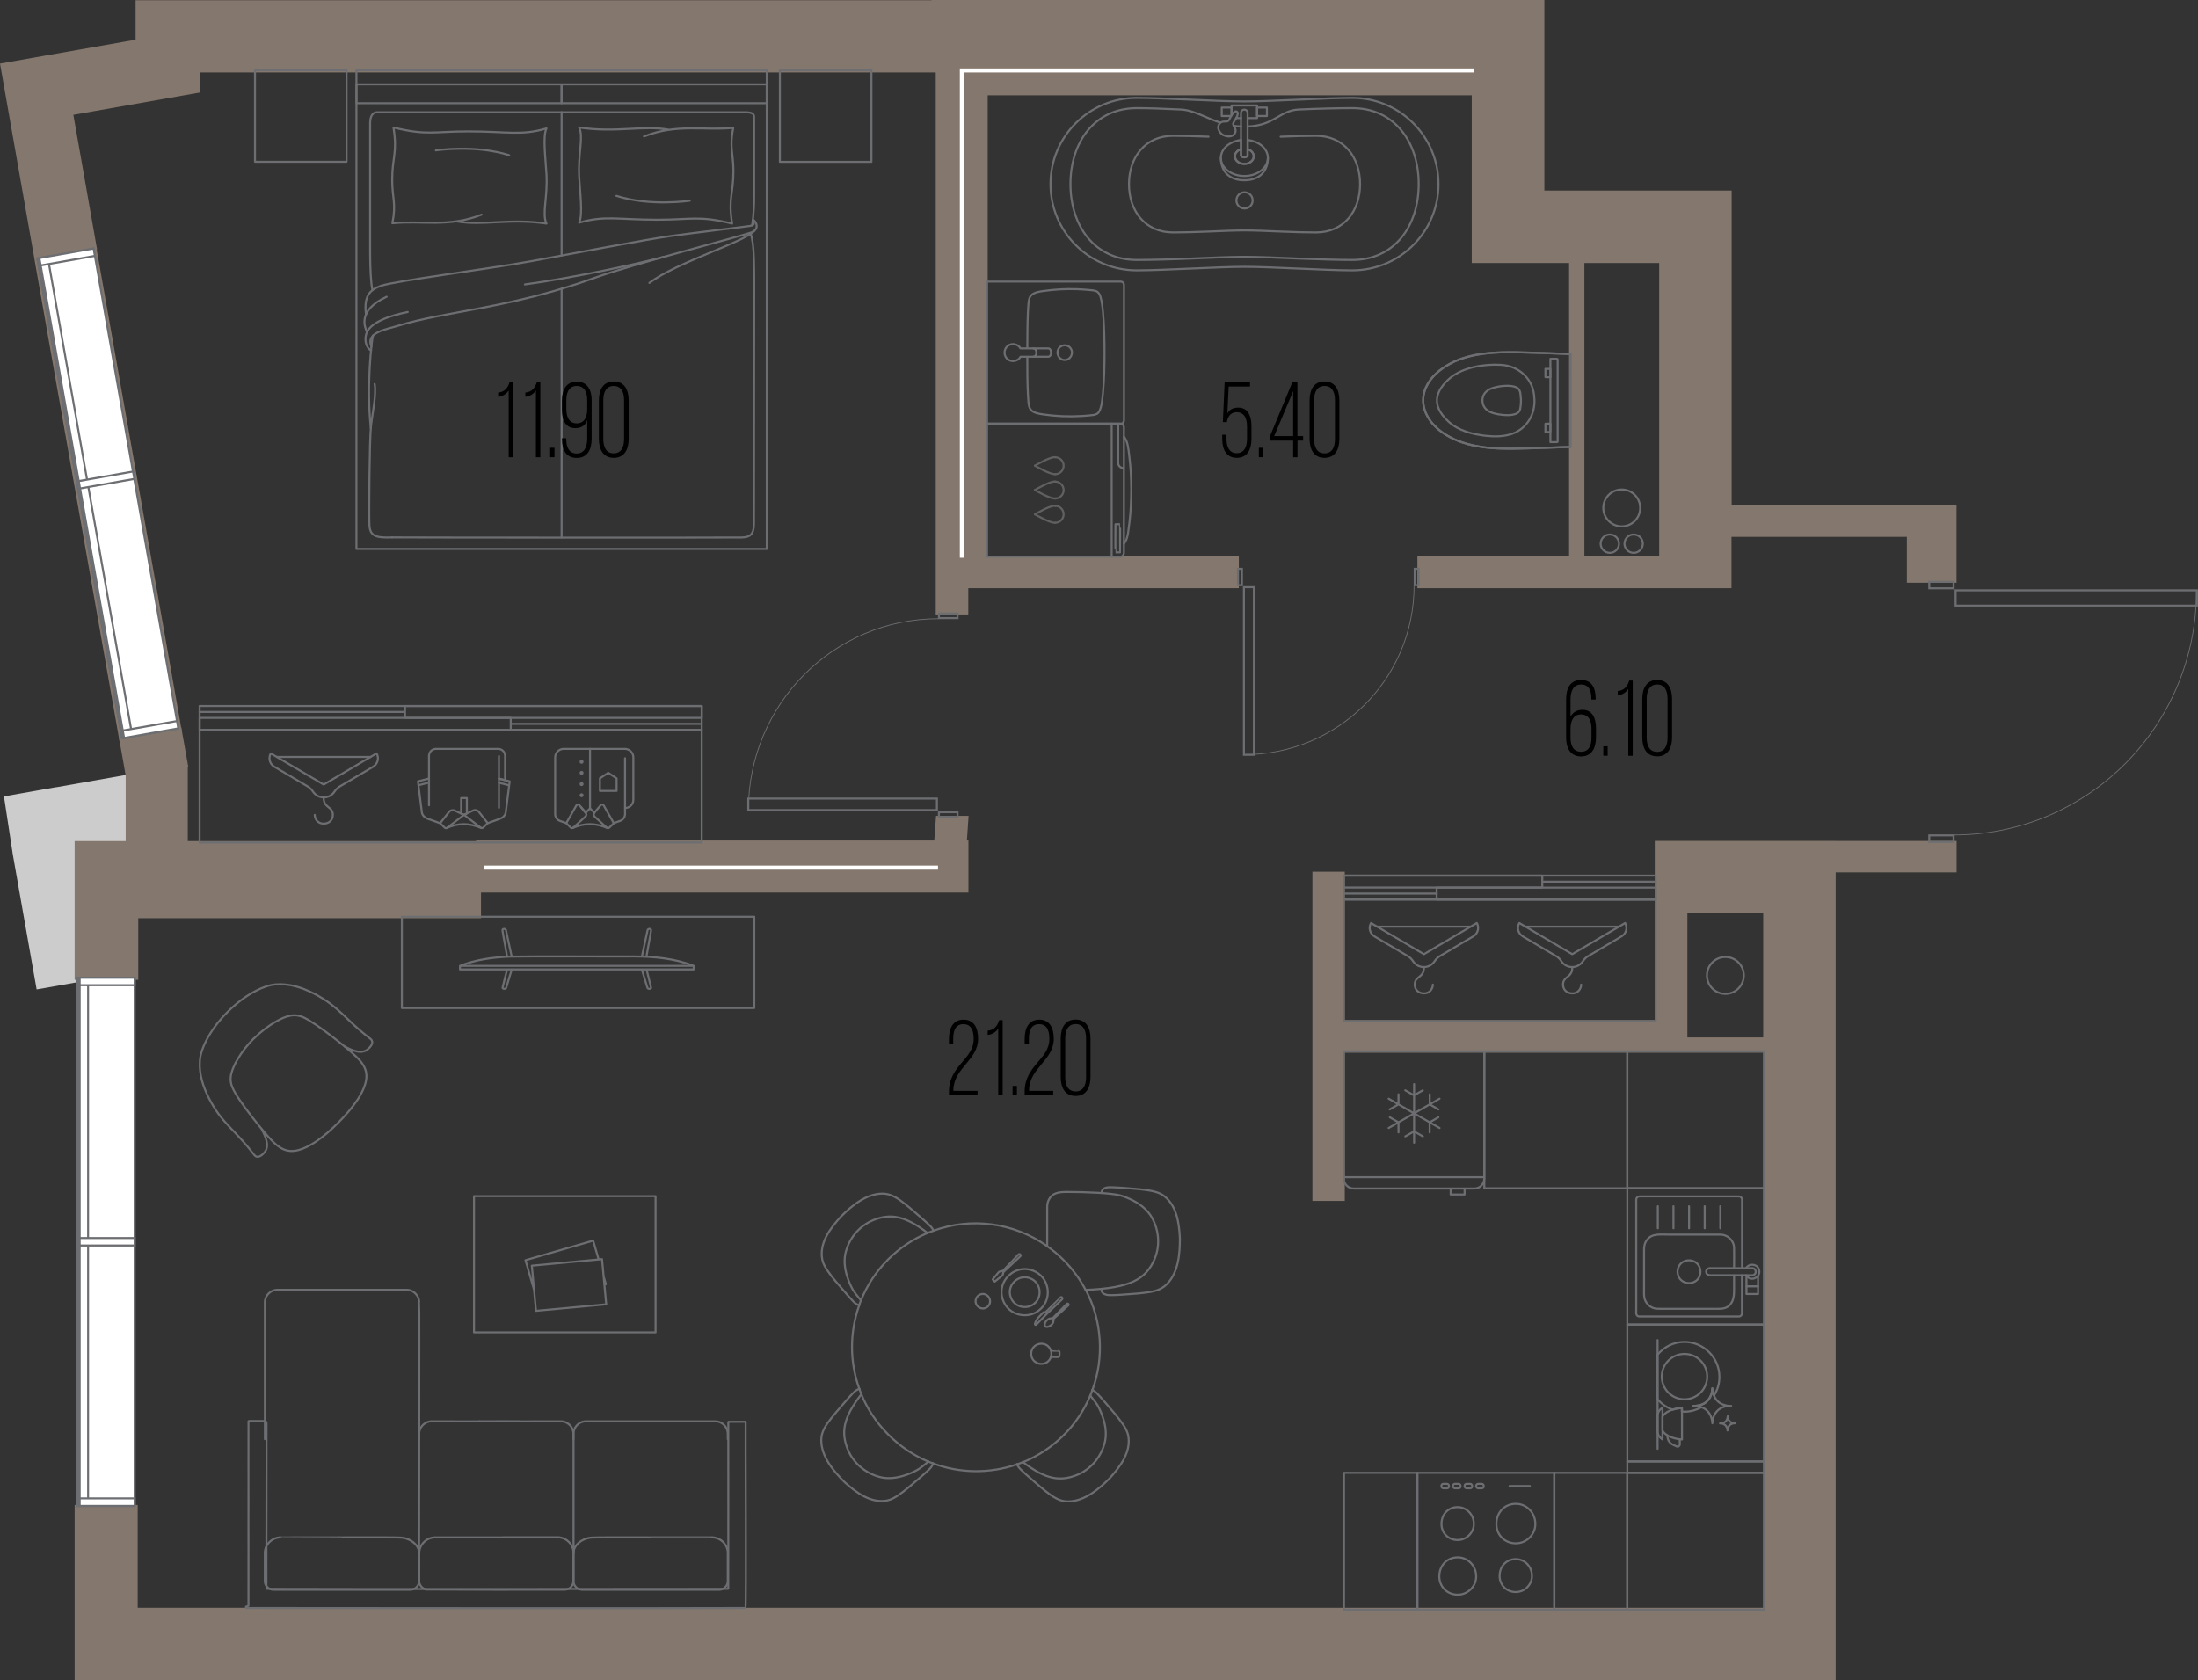 <?xml version="1.0" encoding="UTF-8"?><svg xmlns="http://www.w3.org/2000/svg" viewBox="0 0 272.99 208.7"><rect x="0" y="0" width="272.99" height="208.7" fill="#333333" stroke="none"/><defs><style>.cls-1{fill:#ccc;}.cls-1,.cls-2,.cls-3,.cls-4{stroke-width:0px;}.cls-2{fill:#6d6e71;}.cls-3{fill:#000;}.cls-5{stroke:#606060;}.cls-5,.cls-6{stroke-linecap:round;stroke-width:.25px;}.cls-5,.cls-6,.cls-7,.cls-8{fill:none;}.cls-5,.cls-6,.cls-8{stroke-linejoin:round;}.cls-9{fill:#84776d;stroke:#84776d;}.cls-9,.cls-7,.cls-10{stroke-miterlimit:10;stroke-width:.5px;}.cls-6,.cls-10,.cls-8{stroke:#6d6e71;}.cls-7{stroke:#fff;}.cls-10,.cls-4{fill:#fff;}.cls-8{stroke-width:.1px;}</style></defs><g id="_стены"><polygon class="cls-1" points="20.62 95.43 20.73 95.36 6.95 97.79 6.99 97.77 .49 98.92 1.59 106.13 4.55 122.9 11.77 121.62 11.77 113.21 23.07 113.21 23.07 94.98 20.62 95.43"/><path class="cls-9" d="M214.82,63.04V23.92h-23.26V.25h-75.62v.03H17.09v4.86l-10.05,1.77h0L.29,8.1l4.21,23.9h0s.2,1.17.2,1.17h0s10.3,58.35,10.3,58.35l.06.33,7.22-1.27-.2-1.17h0s-5.27-29.82-5.27-29.82h0s-.21-1.17-.21-1.17h0s-4.89-27.69-4.89-27.69h.05s-2.94-16.67-2.94-16.67l15.72-2.77v-2.54h91.93v67.32h3.54v-3.26h33.6v-3.54h-31.19V11.59h60.62v20.83h12.09v36.85h-18.84v3.54h38.51v-6.38h22.28v5.7h5.67v-9.1h-27.95ZM122.44,8.76h0s60.62,0,60.62,0h0s-60.62,0-60.62,0ZM196.53,69.27v-36.85h9.79v36.85h-9.79Z"/><polygon class="cls-9" points="9.52 121.46 16.92 121.46 16.92 113.8 59.49 113.8 59.49 110.61 120.03 110.61 120.03 104.65 119.82 104.65 120.03 101.59 116.49 101.59 116.27 104.65 59.37 104.65 59.37 104.72 23.07 104.72 23.07 94.98 23.08 94.98 22.3 90.58 15.07 91.86 15.67 95.23 15.67 95.23 15.84 96.21 15.85 96.26 15.86 96.32 15.86 104.72 9.52 104.72 9.52 121.46"/><path class="cls-9" d="M227.74,104.7h-21.97v22.25h-39v-18.42h-3.52v40.39h3.52v-18.42h52.46v69.45H16.85v-12.77h-7.33v19.05h0v2.22h218.22v-100.34h15.02v-3.4h-15.02ZM209.32,129.11v-15.91h9.92v15.91h-9.92Z"/></g><g id="_акустические_перегородки"><line class="cls-7" x1="60.09" y1="107.77" x2="116.5" y2="107.77"/><polyline class="cls-7" points="183.06 8.75 119.46 8.75 119.46 8.77 119.46 69.28"/></g><g id="_окна"><rect class="cls-4" x="9.65" y="121.44" width="7.08" height="65.61"/><path class="cls-2" d="M9.77,121.57h6.83s0,65.36,0,65.36h-6.83s0-65.36,0-65.36M9.52,121.32v65.86s7.33,0,7.33,0v-65.86s-7.33,0-7.33,0h0Z"/><rect class="cls-4" x="9.64" y="121.44" width="1.3" height="65.61"/><path class="cls-2" d="M9.77,121.57h1.05s0,65.36,0,65.36h-1.05s0-65.36,0-65.36M9.52,121.32v65.86s1.54,0,1.54,0v-65.86s-1.54,0-1.54,0h0Z"/><rect class="cls-4" x="12.72" y="183.04" width=".93" height="7.08" transform="translate(-173.41 199.58) rotate(-89.94)"/><path class="cls-2" d="M9.77,186.24h6.83s0,.68,0,.68h-6.83s0-.68,0-.68M9.52,185.99v1.18s7.33,0,7.33,0v-1.18s-7.33,0-7.33,0h0Z"/><rect class="cls-4" x="12.72" y="118.37" width=".93" height="7.08" transform="translate(-108.74 134.97) rotate(-89.94)"/><path class="cls-2" d="M9.77,121.57h6.83s0,.68,0,.68h-6.83s0-.68,0-.68M9.52,121.32v1.18s7.33,0,7.33,0v-1.18s-7.33,0-7.33,0h0Z"/><rect class="cls-4" x="12.72" y="150.7" width=".93" height="7.08" transform="translate(-141.08 167.27) rotate(-89.94)"/><path class="cls-2" d="M9.77,153.9h6.83s0,.68,0,.68h-6.83s0-.68,0-.68M9.52,153.65v1.18s7.33,0,7.33,0v-1.18s-7.33,0-7.33,0h0Z"/><line class="cls-10" x1="9.77" y1="187.17" x2="9.77" y2="121.32"/><rect class="cls-4" x="9.86" y="31.02" width="7.08" height="60.52" transform="translate(-10.44 3.26) rotate(-10)"/><path class="cls-2" d="M11.52,31.01l10.48,59.36-6.73,1.19L4.79,32.2l6.73-1.19M11.72,30.73l-7.22,1.27,10.57,59.85,7.22-1.27L11.72,30.73h0Z"/><rect class="cls-4" x="9.9" y="31.53" width="1.3" height="60.52" transform="translate(-10.56 2.77) rotate(-9.99)"/><path class="cls-2" d="M5.82,32.02l10.48,59.36-1.03.18L4.79,32.2l1.03-.18M6.02,31.73l-1.52.27,10.57,59.85,1.52-.27L6.02,31.73h0Z"/><rect class="cls-4" x="15.03" y="90.16" width="7.08" height=".93" transform="translate(-15.45 4.6) rotate(-10)"/><path class="cls-2" d="M21.88,89.7l.12.67-6.73,1.19-.12-.67,6.73-1.19M22.09,89.41l-7.22,1.27.2,1.17,7.22-1.27-.21-1.17h0Z"/><rect class="cls-4" x="4.67" y="31.48" width="7.08" height=".93" transform="translate(-5.42 1.91) rotate(-10)"/><path class="cls-2" d="M11.52,31.01l.12.67-6.73,1.19-.12-.67,6.73-1.19M11.72,30.72l-7.22,1.27.2,1.17,7.22-1.27-.21-1.17h0Z"/><rect class="cls-4" x="9.57" y="59.17" width="7.09" height=".93" transform="translate(-10.15 3.18) rotate(-9.99)"/><path class="cls-2" d="M16.42,58.71l.12.67-6.73,1.19-.12-.67,6.73-1.19M16.62,58.42l-7.22,1.27.2,1.17,7.22-1.27-.2-1.17h0Z"/><line class="cls-10" x1="15.31" y1="91.81" x2="4.77" y2="32.09"/></g><g id="_двери"><path class="cls-2" d="M118.8,101.01v.33h-2.06v-.33h2.06M119.05,100.76h-2.56v.83h2.56v-.83h0Z"/><path class="cls-2" d="M118.8,76.32v.33h-2.06v-.33h2.06M119.05,76.07h-2.56v.83h2.56v-.83h0Z"/><path class="cls-8" d="M116.56,76.85c-13.04,0-23.61,10.64-23.61,23.76"/><path class="cls-2" d="M93.06,99.32h23.18v1.18h-23.18v-1.18M92.81,99.07v1.68h23.68s0-1.68,0-1.68h-23.68Z"/><path class="cls-2" d="M154.12,70.78v1.78h-.24v-1.78h.24M154.37,70.53h-.74v2.28h.74v-2.28h0Z"/><path class="cls-2" d="M176.07,70.78v1.78h-.24v-1.78h.24M176.32,70.53h-.74v2.28h.74v-2.28h0Z"/><path class="cls-8" d="M175.63,72.74c0,11.6-9.46,21-21.14,21"/><path class="cls-2" d="M155.61,73.06v20.57s-.99,0-.99,0v-20.57h.99M155.86,72.81h-1.49v21.07h1.5v-21.07h0Z"/><path class="cls-2" d="M242.51,72.39v.56h-2.77v-.56h2.77M242.76,72.14h-3.27v1.06h3.27v-1.06h0Z"/><path class="cls-2" d="M242.51,103.89v.56h-2.77v-.56h2.77M242.76,103.64h-3.27v1.06h3.27v-1.06h0Z"/><path class="cls-8" d="M242.67,103.71c16.64,0,30.13-13.58,30.13-30.32"/><path class="cls-2" d="M243.01,73.45h29.72v1.65h-29.72v-1.65M242.76,73.2v2.14h30.22s0-2.14,0-2.14h-30.22Z"/></g><g id="_мебель"><g id="AG-DETAILS"><g id="POLYLINE"><path class="cls-6" d="M132.24,44.72c-.57.02-1.03-.6-.87-1.16.22-.82,1.35-.91,1.69-.13.27.58-.19,1.31-.82,1.29Z"/></g></g><g id="AG-FIXTURE"><g id="POLYLINE-2"><path class="cls-6" d="M127.59,44.37c0,1.49,0,2.98.07,4.47.12,1.81-.06,2.38,1.95,2.64,1.53.22,3.08.29,4.63.2.35-.02.7-.04,1.05-.08.32-.04.66-.03.96-.2.6-.37.64-1.92.74-2.6.15-1.66.19-3.33.19-4.99,0-1.68-.04-3.36-.19-5.03-.04-.4-.08-.79-.15-1.19-.1-.49-.16-1.11-.61-1.39-.3-.15-.63-.14-.96-.18-.5-.05-1.01-.08-1.51-.1-1.4-.05-2.81.03-4.2.23-2,.26-1.77.91-1.9,2.69-.06,1.46-.06,2.92-.07,4.38"/></g><g id="POLYLINE-3"><path class="cls-6" d="M122.57,34.98v17.65s3.07,0,3.45,0c1.55,0,3.1,0,4.65,0,1.62,0,3.25,0,4.87,0,.61,0,2.65,0,3.27,0,.14,0,.27,0,.41,0,.23,0,.4-.23.38-.46,0-3.91,0-7.65,0-11.57,0-1.26,0-2.52,0-3.78,0-.55,0-.66,0-1.21,0-.16.02-.33-.08-.47-.11-.15-.3-.18-.47-.16-.28,0-.56,0-.84,0-.77,0-2.96,0-3.73,0-3.36,0-11.9,0-11.9,0Z"/></g></g><path class="cls-6" d="M125.21,44.67c-.57-.38-.6-1.27-.06-1.69.48-.42,1.3-.27,1.59.3h3.46c.45,0,.45,1.03,0,1.03h-3.45c-.28.54-1.05.72-1.54.35Z"/><path class="cls-6" d="M128.34,43.28c.51,0,.51,1.03,0,1.03"/><g id="AG-FIXTURE-2"><g id="POLYLINE-4"><path class="cls-6" d="M139.59,54.26c0,3.96,0,7.93,0,11.89,0,.57,0,1.14,0,1.71,0,.27,0,.54,0,.81,0,.28-.24.51-.52.48-2.5,0-7.46,0-7.46,0,0,0-6.15,0-9.04,0v-16.53c.29,0,1.11,0,1.39,0,1.28,0,2.55,0,3.83,0,2.56,0,5.12,0,7.67,0,1.23,0,2.37,0,3.61,0,.43,0,.56.29.52.68,0,.32,0,.64,0,.95Z"/></g><g id="POLYLINE-5"><line class="cls-6" x1="138.07" y1="69.15" x2="138.07" y2="52.62"/></g><g id="POLYLINE-6"><path class="cls-6" d="M139.59,54.26c.27.27.39.68.47,1.04.1.45.15.92.2,1.38.17,1.36.24,2.73.24,4.11,0,1.33-.06,2.67-.21,3.99-.05.46-.11.93-.18,1.39-.08.47-.19,1-.53,1.36"/></g></g><path class="cls-6" d="M139.5,58.13c-.34,0-.62-.28-.62-.62v-4.84"/><path class="cls-6" d="M138.54,65.12s-.03,3.49.01,3.49c0,0,.55,0,.55,0,0,0,.01,0,.01-.01-.01-.02.03-3.49-.01-3.49,0,0-.55,0-.55,0,0,0-.01,0-.01.01Z"/><path class="cls-5" d="M131.05,56.8c.58,0,1.05.47,1.05,1.05,0,.58-.47,1.05-1.05,1.05"/><path class="cls-5" d="M128.54,57.84s1.88-1.13,2.52-1.05"/><path class="cls-5" d="M128.54,57.84s1.88,1.13,2.52,1.05"/><path class="cls-5" d="M131.05,59.82c.58,0,1.05.47,1.05,1.05,0,.58-.47,1.05-1.05,1.05"/><path class="cls-5" d="M128.54,60.86s1.88-1.13,2.52-1.05"/><path class="cls-5" d="M128.54,60.86s1.88,1.13,2.52,1.05"/><path class="cls-5" d="M131.05,62.83c.58,0,1.05.47,1.05,1.05,0,.58-.47,1.05-1.05,1.05"/><path class="cls-5" d="M128.54,63.88s1.88-1.13,2.52-1.05"/><path class="cls-5" d="M128.54,63.88s1.88,1.13,2.52,1.05"/><path class="cls-6" d="M159.05,16.98c1.63-.07,3.31-.11,4.4-.11,3.47,0,5.47,2.67,5.47,6s-2,6-5.47,6c-1.09,0-2.78-.04-4.4-.11-1.65-.07-3.35-.14-4.47-.14s-2.83.07-4.48.14c-1.63.07-3.31.11-4.41.11-3.47,0-5.47-2.68-5.47-6s2-6,5.47-6c1.09,0,2.78.04,4.41.11"/><path class="cls-6" d="M178.66,22.87h0c0,5.92-4.8,10.71-10.71,10.71-3.34,0-10.03-.44-13.38-.44s-10.04.44-13.39.44c-5.92,0-10.71-4.8-10.71-10.71h0c0-5.92,4.8-10.71,10.71-10.71,3.35,0,10.04.44,13.39.44s10.03-.44,13.38-.44c5.92,0,10.71,4.8,10.71,10.71h0Z"/><path class="cls-6" d="M154.96,15.71c3.35-.13,3.97-2,6.36-2.11,2.45-.11,4.99-.17,6.64-.17,5.23,0,8.24,4.2,8.24,9.43s-3.02,9.43-8.24,9.43c-1.65,0-4.18-.07-6.64-.17-2.48-.11-5.04-.22-6.74-.22s-4.27.11-6.75.22c-2.45.11-4.99.17-6.64.17-5.22,0-8.24-4.21-8.24-9.43s3.02-9.43,8.24-9.43c1.65,0,2.95.06,5.41.17,1.7.07,3.08,1.03,4.96,1.63"/><path class="cls-6" d="M153.24,15.63c.29.04.59.07.9.08"/><polygon class="cls-6" points="152.96 14.31 152.89 14.41 151.74 14.41 151.74 13.36 152.96 13.36 152.96 14.31"/><polyline class="cls-6" points="152.96 14.27 152.96 13.1 156.13 13.1 156.13 14.67 154.96 14.67"/><line class="cls-6" x1="154.13" y1="14.67" x2="153.52" y2="14.67"/><path class="cls-6" d="M154.96,17.39v1.14c.44.14.76.48.76.88,0,.53-.52.95-1.17.95s-1.17-.43-1.17-.95c0-.41.32-.75.76-.88v-1.14c-1.42.16-2.51,1.09-2.51,2.22,0,1.24,1.31,2.25,2.92,2.25s2.92-1.01,2.92-2.25c0-1.14-1.09-2.07-2.51-2.22Z"/><path class="cls-6" d="M154.54,19.54c-.33,0-.41-.21-.41-.21v-.8c-.44.14-.76.48-.76.88,0,.53.52.95,1.17.95s1.17-.43,1.17-.95c0-.41-.32-.75-.76-.88v.8s-.08.21-.41.21Z"/><path class="cls-6" d="M154.54,13.61c-.23,0-.41.18-.41.41v5.31s.08.21.41.21.41-.21.41-.21v-5.31c0-.23-.18-.41-.41-.41Z"/><path class="cls-6" d="M151.94,16.77c.44.25,1.14.29,1.43-.21.29-.51-.19-.89-.21-1.12-.02-.22.18-.41.36-.74s.33-.71.09-.84c-.24-.14-.48.19-.68.51s-.26.59-.46.69c-.21.1-.78-.12-1.07.39s.1,1.09.54,1.34Z"/><path class="cls-6" d="M151.63,19.62c0,1.53.92,2.77,2.92,2.77s2.92-1.24,2.92-2.77"/><rect class="cls-6" x="156.13" y="13.36" width="1.22" height="1.05"/><circle class="cls-6" cx="154.57" cy="24.89" r="1.01"/><g id="POLYLINE-7"><line class="cls-6" x1="195.04" y1="43.97" x2="195.04" y2="55.51"/></g><g id="POLYLINE-8"><path class="cls-6" d="M188.89,49.51c-.04-.42-.02-.9-.31-1.23-.54-.51-1.95-.38-2.63-.23-.46.1-.94.22-1.3.54-.76.63-.69,1.86.13,2.41.38.27.88.38,1.34.47.66.11,2.11.25,2.55-.36.12-.17.16-.38.18-.59.04-.33.07-.67.05-1Z"/></g><g id="POLYLINE-9"><path class="cls-6" d="M190.56,49.46c-.05-2.3-1.86-4.02-4.13-4.14-2.07-.13-4.74.29-6.36,1.66-.79.69-1.55,1.59-1.6,2.68-.04,1.09.69,2.03,1.46,2.73,1.25,1.13,2.95,1.55,4.59,1.74,1.11.12,2.27.12,3.33-.26,1.84-.68,2.86-2.48,2.72-4.4Z"/></g><g id="POLYLINE-10"><path class="cls-6" d="M195.04,43.97c-2.29-.08-4.58-.17-6.86-.22-2.15-.02-4.35.07-6.41.73-2.73.83-5.81,3.29-4.82,6.46.71,2.05,2.71,3.35,4.68,4.02,2.09.7,4.32.8,6.51.77,2.3-.04,4.61-.14,6.9-.22.02-3.84,0-7.7,0-11.54Z"/></g><g id="POLYLINE-11"><path class="cls-6" d="M195.04,43.97c-2.17-.07-4.34-.17-6.51-.21-2.69-.05-5.49.04-7.97,1.18-5.75,2.76-4.64,8.06,1.01,10,2,.68,4.14.8,6.24.79,2.41-.02,4.82-.14,7.23-.22"/></g><g id="POLYLINE-12"><line class="cls-6" x1="195.04" y1="55.51" x2="195.04" y2="43.97"/></g><path class="cls-6" d="M193.46,54.84v-10.2s-.04-.07-.09-.07h-.81s0,10.35,0,10.35h.81s.09-.03.09-.07Z"/><g id="POLYLINE-13"><path class="cls-6" d="M191.94,53.67c0-.34,0-.69,0-1.03.01-.03,0-.01.03-.02.14-.01.29,0,.43,0,.03,0,.13-.02.16,0,.03.02,0,.15,0,.18v.82s0,.03-.01.04c-.2,0-.4,0-.6,0Z"/></g><g id="POLYLINE-14"><path class="cls-6" d="M191.94,45.81c0,.34,0,.69,0,1.03.01.03,0,.01.03.02.14.01.29,0,.43,0,.03,0,.13.02.16,0,.03-.02,0-.15,0-.18v-.82s0-.03-.01-.04c-.2,0-.4,0-.6,0Z"/></g><g id="AG-FURNITURE"><g id="POLYLINE-16"><path class="cls-6" d="M31.53,128.98c-.79.79-1.49,1.68-2.05,2.64-.31.53-.58,1.09-.74,1.69-.01.05-.03.11-.04.16-.07.34-.08.7-.01,1.04.01.07.03.14.05.21.15.5.42.96.69,1.4.54.84,1.19,1.73,1.8,2.52.65.84,1.39,1.76,2.09,2.55.42.47.86.94,1.39,1.29.32.22.69.38,1.07.45.44.08.9.03,1.33-.09.7-.19,1.35-.54,1.96-.93,1.07-.69,2.03-1.55,2.93-2.45.9-.9,1.75-1.87,2.45-2.93.39-.61.74-1.26.93-1.96.11-.39.16-.81.11-1.22-.04-.36-.17-.7-.35-1.01-.25-.43-.59-.8-.95-1.14-.55-.53-1.21-1.07-1.81-1.56-1.29-1.03-2.66-2.09-4.07-2.95-.33-.19-.68-.38-1.05-.48-.35-.1-.73-.13-1.1-.07-.03,0-.08.01-.1.02-.58.11-1.12.36-1.63.64-1.06.59-2.04,1.34-2.9,2.2Z"/></g><g id="POLYLINE-17"><path class="cls-6" d="M42.84,130c.46.25.94.47,1.46.59.31.07.65.09.96-.02.11-.04.22-.1.31-.16.22-.16.43-.36.56-.6.01-.02.02-.05.03-.07,0-.01.01-.03.02-.04,0-.03.02-.05.03-.08.01-.05.02-.09.02-.13,0-.04,0-.08,0-.12,0,0,0,0,0,0-.01-.05-.03-.1-.06-.15h0s-.01-.03-.02-.04c0,0,0-.01-.01-.02,0,0-.01-.02-.02-.02,0,0-.02-.02-.02-.02-.06-.06-.12-.11-.18-.16-.73-.56-1.5-1.21-2.17-1.84-.75-.71-1.78-1.74-2.6-2.35-.67-.52-1.42-.98-2.18-1.37-1.43-.73-3.03-1.25-4.66-1.13-.88.06-1.71.39-2.49.78-1.32.68-2.51,1.6-3.56,2.65-1.05,1.05-1.97,2.24-2.65,3.56-.41.8-.74,1.66-.79,2.57-.1,1.6.41,3.17,1.13,4.58.39.76.84,1.5,1.36,2.18.61.81,1.65,1.85,2.35,2.6.63.67,1.28,1.44,1.84,2.17.05.06.1.13.16.18,0,0,.02.02.02.02,0,0,.02.01.02.02,0,0,.01,0,.02.01,0,0,.03.02.03.02h0s0,.01,0,.01c0,0,0,0,0,0,.06.04.13.05.19.06.04,0,.08,0,.11,0,.02,0,.04,0,.06-.01.01,0,.02,0,.03,0,.03,0,.05-.02.08-.03.01,0,.03-.01.04-.02.02-.01.05-.02.07-.03.24-.13.44-.34.6-.56.07-.1.12-.2.16-.31.11-.31.09-.64.02-.96-.11-.51-.34-.99-.59-1.46"/></g></g><path class="cls-6" d="M81.42,148.58v16.91s-22.55,0-22.55,0v-16.91s22.55,0,22.55,0ZM75.29,162.01l-.52-5.61-8.72.81.52,5.61,8.72-.81ZM75.07,159.56l.18-.05-.27-.93.09.98ZM73.67,154.1l-8.41,2.43,1.07,3.69-.28-3.01,8.3-.77-.68-2.34Z"/><path class="cls-6" d="M90.39,178.76c0-.15.01-.69-.01-.84-.02-.13-.05-.26-.1-.39-.2-.5-.67-.89-1.2-.97-.08-.01-.17-.02-.25-.02-.04,0-16,0-16.04,0-.05,0-.1,0-.14,0-.19.02-.38.07-.55.16-.27.13-.49.34-.65.6-.09.15-.15.31-.19.47-.02.07-.03.15-.03.22,0,.03,0,.07,0,.11,0,.02,0,14.83,0,14.84"/><path class="cls-6" d="M80.92,190.96c-.29.02-7.61-.06-7.7.06,0,0-.03,0-.03,0-.47.09-.92.28-1.29.59-.34.28-.6.67-.66,1.11,0,.06-.01.12-.02.18,0,.01,0,.03,0,.04,0,.04,0,3.43,0,3.47,0,.09.02.19.05.28.11.37.42.66.79.75.07.02.14.03.21.03.11,0,16.97,0,17.07,0,.13,0,.25-.03.37-.08.21-.09.4-.25.52-.44.11-.17.16-.37.16-.58,0-.04,0-3.43,0-3.47,0-.05,0-.11,0-.16-.02-.18-.06-.36-.13-.53-.22-.54-.68-.97-1.23-1.15-.15-.05-.31-.08-.47-.1-.05,0-.11,0-.16,0,0-.01-7.46,0-7.46,0h0Z"/><path class="cls-6" d="M32.9,178.76c0-.1,0-16.99,0-17.08,0-.11.03-.22.06-.33.1-.37.35-.69.67-.9.21-.13.46-.22.71-.24.05,0,.09,0,.14,0,.11,0,16.01,0,16.11,0,.14,0,.27.04.4.08.32.11.6.32.79.6.13.19.22.42.26.65.01.06.02.13.02.2.05.06-.03,31.15,0,31.21"/><path class="cls-6" d="M42.36,190.96c.29.02,7.61-.06,7.7.06,0,0,.03,0,.03,0,.47.09.92.28,1.29.59.34.28.61.68.66,1.13.03.05,0,3.56.01,3.68,0,.09-.02.19-.05.28-.11.37-.43.66-.81.74-.06.01-.13.02-.19.03-.13,0-16.96,0-17.08,0-.12,0-.24-.03-.35-.08-.21-.09-.4-.25-.52-.44-.11-.17-.16-.37-.16-.58,0-.04,0-3.43,0-3.47,0-.05,0-.11,0-.16.02-.18.06-.36.13-.53.22-.54.68-.97,1.23-1.15.15-.05.31-.08.47-.1.05,0,.11,0,.16,0,0-.01,7.46,0,7.46,0h0Z"/><path class="cls-6" d="M62.43,190.96s-8.35,0-8.38,0c-.06,0-.12,0-.18.01-.15.02-.3.05-.45.1-.67.22-1.19.82-1.32,1.51-.06.16-.03,3.61-.03,3.86,0,.14.04.27.1.39.13.28.38.49.66.58.08.03.17.04.25.05.03.02,17,0,17.05,0,.24,0,.49-.09.68-.24.2-.16.33-.37.39-.62.02-.08.03-.16.03-.24v-3.43s0-.08,0-.11c0-.04,0-.09-.01-.14-.08-.71-.58-1.33-1.24-1.59-.18-.07-.37-.12-.56-.14-.05,0-.11,0-.16,0-.04,0-6.77,0-6.82,0Z"/><path class="cls-6" d="M71.22,178.76c0-.23.02-.74-.03-.96-.07-.35-.26-.66-.53-.89-.14-.12-.31-.21-.48-.28-.13-.05-.27-.07-.4-.09-.03,0-.07,0-.11,0-.02,0-10.15.02-10.18.01"/><path class="cls-6" d="M52.06,178.76c0-.23-.02-.74.03-.96.07-.35.26-.66.53-.89.14-.12.31-.21.48-.28.13-.05.27-.07.4-.09.03,0,.07,0,.11,0,.02,0,10.82.02,10.84.01"/><path class="cls-6" d="M30.55,199.57s0,.01,0,.01c0,0,0,.01,0,.01,0,0,0,.01,0,.01,0,0,0,.01,0,.01,0,0,0,.01,0,.01,0,0,0,.01,0,.01,0,0,0,.01,0,.01,0,0,0,.01,0,.01,0,0,0,.01,0,.01,0,0,0,.01,0,.01,0,.01,0,.01,0,.01,0,.01,0,.01,0,.01,0,.01.01.01.01.01,0,0,.01.01.01.01,0,0,.01.01.01.01.01,0,.01.01.01.01.01,0,.01,0,.01,0,.01,0,.01,0,.01,0,0,0,.01,0,.01,0,0,0,.01,0,.01,0,0,0,.01,0,.01,0,0,0,.01,0,.01,0,4,.02,57.85.04,61.85,0,0,0,0,0,.01,0,0,0,0,0,.01,0,0,0,0,0,.01,0,0,0,0,0,.01,0,0,0,0,0,.01,0,0,0,0,0,.01-.01,0,0,0,0,.01-.01,0,0,0,0,.01-.01,0,0,0,0,.01-.01,0,0,0,0,0-.01,0,0,0,0,0-.01,0,0,0,0,0-.01.12-.18-.01-22.76.02-22.96,0,0,0,0,0-.01,0,0,0,0,0-.01,0,0,0,0,0-.01,0,0,0,0,0-.01,0,0,0,0,0-.01,0,0,0,0,0-.01,0,0,0,0-.01-.01,0,0,0,0-.01-.01,0,0,0,0-.01-.01,0,0,0,0-.01-.01,0,0,0,0-.01,0,0,0,0,0-.01,0,0,0,0,0-.01,0,0,0,0,0-.01,0,0,0,0,0-.01,0,0,0,0,0-.01,0,0,0,0,0-.01,0,0,0,0,0-.01,0,0,0,0,0-.01,0,0,0,0,0-.01,0,0,0,0,0-.01,0,0,0,0,0-.01,0,0,0,0,0-.01,0h-1.82s0,0-.01,0c0,0,0,0-.01,0,0,0,0,0-.01,0,0,0,0,0-.01,0,0,0,0,0-.01,0,0,0,0,0-.01,0,0,0,0,0-.01,0,0,0,0,0-.01,0,0,0,0,0-.01,0,0,0,0,0-.01,0,0,0,0,0-.01,0,0,0,0,0-.01,0,0,0,0,0-.01,0,0,0,0,0-.01.01,0,0,0,0-.01.01,0,0,0,0-.01.01,0,0,0,0-.01.01,0,0,0,0,0,.01,0,0,0,0,0,.01,0,0,0,0,0,.01,0,0,0,0,0,.01,0,0,0,0,0,.01,0,0,0,0,0,.01,0,0,0,0,0,.01,0,0,0,0,0,.01,0,0,0,0,0,.01,0,0,0,0,0,.01,0,0,0,0,0,.01,0,0,0,0,0,.01,0,0,0,0,0,.01-.01.07.02,20.42,0,20.48,0,0,0,0,0,.01,0,0,0,0,0,.01,0,0,0,0,0,.01,0,0,0,0,0,.01,0,0,0,0,0,.01,0,0,0,0,0,.01,0,0,0,0,0,.01,0,0,0,0-.01.01,0,0,0,0-.01.01,0,0,0,0-.01.01,0,0,0,0-.01.01,0,0,0,0-.01,0,0,0,0,0-.01,0,0,0,0,0-.01,0,0,0,0,0-.01,0,0,0,0,0-.01,0,0,0,0,0-.01,0-14.3.01-42.88.05-57.17,0,0,0-.01,0-.01,0,0,0-.01,0-.01,0-.01,0-.01,0-.01,0-.01,0-.01,0-.01,0-.01,0-.01-.01-.01-.01,0,0-.01-.01-.01-.01,0,0-.01-.01-.01-.01,0-.01-.01-.01-.01-.01,0-.01,0-.01,0-.01,0-.01,0-.01,0-.01,0,0,0-.01,0-.01,0,0,0-.01,0-.01,0,0,0-.01,0-.01,0,0,0-.01,0-.01,0,0,0-.01,0-.01,0,0,0-.01,0-.01-.05-.07.02-20.42,0-20.49-.01-.14-.13-.24-.26-.24h-1.82s-.01,0-.01,0c0,0-.01,0-.01,0,0,0-.01,0-.01,0,0,0-.01,0-.01,0,0,0-.01,0-.01,0,0,0-.01,0-.01,0,0,0-.01,0-.01,0,0,0-.01,0-.01,0,0,0-.01,0-.01,0,0,0-.01,0-.01,0,0,0-.01,0-.01,0-.01,0-.01,0-.01,0-.01,0-.01,0-.01,0-.01,0-.01.01-.01.01,0,0-.01.01-.01.01,0,0-.01.01-.01.01,0,.01-.01.01-.01.01,0,.01,0,.01,0,.01,0,.01,0,.01,0,.01,0,0,0,.01,0,.01,0,0,0,.01,0,.01,0,0,0,.01,0,.01,0,0,0,.01,0,.01,0,0,0,.01,0,.01,0,0,0,.01,0,.01,0,0,0,.01,0,.01,0,0,0,.01,0,.01,0,0,0,.01,0,.01-.01.03,0,22.75,0,22.79Z"/><path class="cls-6" d="M135.41,173.35c.4.49.73.91.92,1.22.3.53.53,1.11.71,1.69.27.87.39,1.8.22,2.7-.39,1.87-1.69,3.5-3.46,4.23-2.08.84-3.88.63-6.74-1.58"/><path class="cls-6" d="M135.68,172.65c.25.11.48.32.65.51.4.41.77.85,1.14,1.28.69.8,1.39,1.59,1.99,2.46.29.43.55.88.66,1.38.4,2.06-.99,3.89-2.29,5.33-1.36,1.37-3.16,2.88-5.19,2.88-1.04.02-1.94-.61-2.72-1.23-.43-.34-.84-.69-1.26-1.05-.42-.36-.84-.73-1.26-1.1-.3-.3-.92-.76-1.09-1.24"/><path class="cls-6" d="M115.2,153.15c-2.87-2.22-4.68-2.43-6.76-1.59-1.77.73-3.08,2.36-3.46,4.23-.17.9-.05,1.83.22,2.7.18.58.41,1.16.71,1.69.21.34.57.81,1.02,1.35"/><path class="cls-6" d="M115.94,152.87c-.17-.48-.79-.93-1.09-1.23-.42-.37-.84-.73-1.26-1.1-.41-.36-.83-.71-1.26-1.05-.78-.62-1.68-1.24-2.72-1.23-2.03,0-3.83,1.51-5.19,2.88-1.31,1.43-2.7,3.27-2.29,5.33.11.5.37.96.66,1.38.6.87,1.3,1.66,1.99,2.46.38.43.74.87,1.14,1.28.19.22.49.47.8.54"/><path class="cls-6" d="M115.3,181.55c-.55.46-1.03.84-1.38,1.04-.53.3-1.11.53-1.69.71-.87.27-1.8.39-2.7.22-1.87-.39-3.5-1.69-4.23-3.46-.85-2.11-.62-3.93,1.68-6.88"/><path class="cls-6" d="M115.88,181.77c-.07.31-.32.61-.55.81-.41.4-.85.77-1.28,1.14-.8.69-1.59,1.39-2.46,1.99-.43.29-.88.55-1.38.66-2.06.4-3.89-.99-5.33-2.29-1.37-1.36-2.88-3.16-2.88-5.19-.02-1.04.61-1.94,1.23-2.72.34-.43.69-.84,1.05-1.26.36-.42.73-.84,1.1-1.26.33-.33.84-1.04,1.36-1.13"/><path class="cls-6" d="M132.43,148.05c-.66.01-1.47.06-1.91.59-.33.38-.48.86-.46,1.35,0,.8,0,1.6,0,2.4,0,.8,0,1.6,0,2.4"/><path class="cls-6" d="M132.43,148.05c2.62,0,5.52.14,6.67.42.29.07.58.19.86.3,1.12.46,2.21,1.13,2.91,2.15,1.05,1.6,1.28,3.66.54,5.44-1.07,2.52-2.95,3.63-8.57,3.86"/><path class="cls-6" d="M136.81,160.21c0,.59.75.68,1.21.66.83,0,1.65-.09,2.47-.14.54-.04,1.09-.08,1.63-.15.99-.11,2.07-.31,2.79-1.06,1.44-1.43,1.64-3.78,1.63-5.71-.09-1.94-.41-4.22-2.15-5.39-.43-.27-.94-.41-1.45-.51-1.04-.19-2.1-.26-3.15-.34-.57-.04-1.14-.09-1.71-.1-.48-.03-1.24.04-1.25.65"/><path class="cls-6" d="M130.04,154.78c.7.5,1.38,1.05,2,1.68l.1.1c1.11,1.11,2,2.35,2.7,3.67"/><path class="cls-6" d="M115.2,153.15c.24-.1.49-.19.74-.28"/><path class="cls-6" d="M135.68,172.65c1.47-4.04,1.2-8.58-.83-12.43"/><path class="cls-6" d="M115.3,181.55c-1.79-.75-3.47-1.85-4.93-3.32l-.09-.09c-1.46-1.47-2.56-3.15-3.3-4.95"/><path class="cls-6" d="M106.98,173.19c-.09-.22-.17-.44-.25-.67"/><path class="cls-6" d="M135.41,173.35c.1-.23.18-.47.26-.7"/><path class="cls-6" d="M106.73,172.52c-1.21-3.35-1.21-7.02-.02-10.38"/><path class="cls-6" d="M135.41,173.35c-.75,1.79-1.85,3.47-3.32,4.93-1.49,1.48-3.21,2.6-5.04,3.34"/><path class="cls-6" d="M115.88,181.77c-.2-.07-.39-.14-.58-.22"/><path class="cls-6" d="M106.92,161.53c-.08.2-.14.41-.22.61"/><path class="cls-6" d="M126.3,181.89c.25-.09.51-.17.76-.27"/><path class="cls-6" d="M130.04,154.78c-4.16-2.96-9.45-3.6-14.11-1.91"/><path class="cls-6" d="M115.2,153.15c-1.77.74-3.43,1.83-4.87,3.26-1.51,1.51-2.65,3.25-3.4,5.12"/><path class="cls-6" d="M115.88,181.77c3.35,1.25,7.04,1.29,10.42.12"/><g id="_2D_AG-DETAILS-DIAGRAM"><g id="POLYLINE-18"><path class="cls-6" d="M128.56,161.83c-.86.86-2.38.62-2.93-.47-.84-1.65.95-3.37,2.57-2.46,1.05.59,1.24,2.1.36,2.93h0Z"/></g></g><g id="POLYLINE-19"><path class="cls-6" d="M122.7,162.27c-.7.67-1.81-.07-1.47-.97.09-.24.29-.43.53-.52.91-.32,1.62.82.93,1.5Z"/></g><g id="POLYLINE-20"><path class="cls-6" d="M130.6,167.76s.82.01.82.02c.09,0,.18.09.17.18v.42c0,.09-.09.18-.18.18,0,0-.82-.02-.82-.02"/></g><g id="POLYLINE-21"><path class="cls-6" d="M128.07,168.14c0,1.35,1.81,1.77,2.4.55.15-.33.16-.71.01-1.04-.55-1.23-2.38-.86-2.41.49Z"/></g><g id="POLYLINE-22"><path class="cls-6" d="M130.83,164.07c0-.09.01-.2.08-.27.01,0,1.77-1.65,1.78-1.66.05-.05.05-.12,0-.17,0,0,0,0,0,0-.05-.06-.14-.07-.19-.02,0,0-1.7,1.73-1.7,1.73-.11.1-.27.06-.4.09-.35.1-.67.47-.65.84.02.18.22.25.38.2.34-.09.69-.37.71-.74Z"/></g><g id="POLYLINE-23"><path class="cls-6" d="M129.6,162.99s.02-.01.03,0c.1.04.21.03.28-.05,0,0,1.77-1.78,1.78-1.78.14-.14.37.09.22.23,0,0-1.84,1.75-1.84,1.75-.36.35-1.01,1.03-1.37,1.4-.07.07-.19,0-.16-.1.14-.6.66-1.02,1.07-1.45Z"/></g><g id="POLYLINE-24"><path class="cls-6" d="M123.55,159.18h0s0,0,0,0c.05-.04.83-.65.86-.68.09-.07.15-.17.16-.28,0-.1.04-.2.11-.27,0,0,2.03-1.89,2.04-1.9.07-.06.06-.18-.01-.23-.06-.06-.15-.06-.21,0,0,0-1.95,1.98-1.95,1.99-.16.15-.42.05-.55.25-.01.02-.68.81-.71.86,0,0,.26.27.26.27Z"/></g><g id="POLYLINE-25"><path class="cls-6" d="M129.27,162.56c-1.34,1.34-3.7.96-4.55-.73-1.3-2.56,1.48-5.22,3.99-3.81,1.63.92,1.92,3.26.56,4.54Z"/></g><rect class="cls-6" x="166.88" y="108.76" width="38.76" height="2.97"/><rect class="cls-6" x="166.88" y="111.73" width="38.76" height="15.11"/><path class="cls-6" d="M178.43,110.99h-11.55s11.55,0,11.55,0Z"/><path class="cls-6" d="M205.64,109.51h-13.92s13.92,0,13.92,0Z"/><rect class="cls-6" x="166.88" y="108.76" width="24.67" height="1.48"/><rect class="cls-6" x="178.43" y="110.25" width="27.21" height="1.48"/><path class="cls-6" d="M196.38,122.3c0,.5-.38,1.09-1.09,1.09s-1.16-.47-1.16-1.09c0-1.1,1.15-.78,1.15-2.18"/><path class="cls-6" d="M189.11,116.3l4.15,2.45c.27.16.49.38.66.64.28.44.78.73,1.34.73s1.05-.29,1.34-.73c.17-.26.39-.48.66-.64l4.15-2.45c.57-.34.76-1.08.43-1.65l-6.57,3.87-6.57-3.87h0c-.34.57-.15,1.31.43,1.65Z"/><line class="cls-6" x1="189.44" y1="115.1" x2="201.08" y2="115.1"/><path class="cls-6" d="M177.96,122.3c0,.5-.38,1.09-1.09,1.09s-1.16-.47-1.16-1.09c0-1.1,1.15-.78,1.15-2.18"/><path class="cls-6" d="M170.69,116.3l4.15,2.45c.27.16.49.38.66.64.28.44.78.73,1.34.73s1.05-.29,1.34-.73c.17-.26.39-.48.66-.64l4.15-2.45c.57-.34.76-1.08.43-1.65l-6.57,3.87-6.57-3.87h0c-.34.57-.15,1.31.43,1.65Z"/><line class="cls-6" x1="171.01" y1="115.1" x2="182.66" y2="115.1"/><path class="cls-6" d="M93.68,125.21h-43.77v-11.34h43.77v11.34ZM86.15,119.97v.44s-29.02,0-29.02,0v-.44s29.02,0,29.02,0ZM63.29,118.82c-2.09.09-4.2.37-6.16,1.15,9.31,0,19.79,0,29.02,0-2.35-.93-4.92-1.16-7.43-1.17-3.37.02-12.07-.04-15.43.02ZM80.29,118.81c.1-.56.2-1.12.3-1.68.09-.51.2-1.02.27-1.54.03-.19-.16-.25-.31-.19-.12.04-.13.17-.15.28-.23,1.05-.45,2.08-.68,3.13M80.3,120.42c.18.75.39,1.5.56,2.25.03.14-.17.18-.33.14-.12-.03-.13-.15-.15-.22-.22-.73-.44-1.44-.67-2.17M62.98,120.42c-.18.75-.39,1.5-.56,2.25-.03.14.17.18.33.14.12-.03.13-.15.15-.22.22-.73.44-1.44.66-2.17M62.98,118.81c-.1-.56-.2-1.12-.3-1.68-.09-.51-.2-1.02-.27-1.54-.03-.19.16-.25.31-.19.12.04.13.17.15.28.23,1.05.45,2.08.68,3.13"/><rect class="cls-6" x="24.79" y="87.69" width="62.36" height="2.97"/><rect class="cls-6" x="24.79" y="90.65" width="62.36" height="14"/><path class="cls-6" d="M63.43,89.91h23.72s-23.72,0-23.72,0Z"/><path class="cls-6" d="M24.79,88.43h25.34s-25.34,0-25.34,0Z"/><rect class="cls-6" x="50.3" y="87.69" width="36.85" height="1.48"/><rect class="cls-6" x="24.79" y="89.17" width="38.64" height="1.48"/><path class="cls-6" d="M39.09,101.22c0,.5.38,1.09,1.09,1.09.72,0,1.16-.47,1.16-1.09,0-1.1-1.15-.78-1.15-2.18"/><path class="cls-6" d="M46.36,95.23l-4.15,2.45c-.27.16-.49.38-.66.64-.28.44-.78.73-1.34.73s-1.05-.29-1.34-.73c-.17-.26-.39-.48-.66-.64l-4.15-2.45c-.57-.34-.76-1.08-.43-1.65l6.57,3.87,6.57-3.87h0c.34.57.15,1.31-.43,1.65Z"/><line class="cls-6" x1="46.03" y1="94.02" x2="34.39" y2="94.02"/><path class="cls-6" d="M70.34,102.25l-.79-.28c-.36-.13-.6-.47-.6-.85v-7.04c0-.58.47-1.06,1.06-1.06h7.59c.58,0,1.06.47,1.06,1.06v5.26c0,.57-.46,1.02-1.02,1.02h0"/><path class="cls-6" d="M77.63,94.18v6.93c0,.38-.24.72-.6.85l-.79.28"/><path class="cls-6" d="M75.38,102.82l-1.52-1.38c-.14-.13-.16-.35-.04-.49l.79-.95c.12-.11.3-.08.38.06l1.24,2.19-.55.55c-.08.08-.21.09-.3.02Z"/><path class="cls-6" d="M70.88,102.8l-.55-.55,1.24-2.19c.08-.14.26-.17.38-.06l.79.95c.12.15.11.36-.04.49l-1.52,1.38c-.09.07-.22.06-.3-.02Z"/><path class="cls-6" d="M71.13,102.85c1.46-.63,2.75-.65,4.3,0"/><polyline class="cls-6" points="73.28 93.02 73.28 100.41 72.74 100.95 72.17 100.26"/><polygon class="cls-6" points="76.58 96.68 75.54 95.99 74.51 96.68 74.51 98.24 76.58 98.24 76.58 96.68"/><circle class="cls-6" cx="72.23" cy="98.78" r=".12"/><circle class="cls-6" cx="72.23" cy="97.39" r=".12"/><circle class="cls-6" cx="72.23" cy="96" r=".12"/><circle class="cls-6" cx="72.23" cy="94.62" r=".12"/><line class="cls-6" x1="73.28" y1="100.41" x2="73.83" y2="100.95"/><path class="cls-6" d="M53.28,100.03v-6.15c0-.47.38-.86.86-.86h7.73c.47,0,.86.38.86.86v3.03s-.75-.19-.75-.19"/><path class="cls-6" d="M60.57,102.25l1.58-.57c.33-.12.58-.39.66-.73l.49-3.9-1.33-.34"/><path class="cls-6" d="M54.64,102.25l-1.58-.57c-.33-.12-.58-.39-.66-.73l-.49-3.9,1.33-.34"/><line class="cls-6" x1="61.97" y1="93.91" x2="61.97" y2="100.34"/><path class="cls-6" d="M59.72,102.82l-2.1-1.61,1.13-.53c.25-.12.55-.05.73.17l1.09,1.39-.55.55c-.08.08-.21.09-.3.02Z"/><path class="cls-6" d="M55.22,102.8l-.55-.55,1.09-1.39c.17-.22.47-.29.73-.17l1.13.53-2.09,1.61c-.09.07-.22.06-.3-.02Z"/><path class="cls-6" d="M55.47,102.85c1.46-.63,2.75-.65,4.3,0"/><polygon class="cls-6" points="57.98 99.13 57.27 99.13 57.27 101.05 57.62 101.22 57.98 101.05 57.98 99.13"/><line class="cls-6" x1="63.15" y1="97.52" x2="61.97" y2="97.22"/><line class="cls-6" x1="52.03" y1="97.52" x2="53.21" y2="97.22"/><path class="cls-6" d="M166.9,146.22h17.45s-17.45,0-17.45,0ZM166.9,130.59h17.45s0,15.8,0,15.8c0,.68-.56,1.24-1.24,1.24h-14.97c-.69,0-1.24-.56-1.24-1.24v-15.8ZM181.9,147.67v.7s-1.73,0-1.73,0v-.7M175.63,134.65v7.29M176.71,135.43l-1.09.62-1.09-.62M174.54,141.15l1.09-.62,1.09.62M172.47,136.47l6.32,3.64M173.69,135.92v1.25s-1.09.63-1.09.63M177.56,140.66v-1.25s1.09-.63,1.09-.63M172.47,140.11l6.32-3.64M172.61,138.78l1.08.63v1.25M178.65,137.8l-1.08-.63v-1.25"/><path class="cls-6" d="M176.04,182.94v17.01s17.01,0,17.01,0v-17.01s-17.01,0-17.01,0ZM186.25,195.75c0-1.18.82-2.09,2.01-2.09,1.1,0,2.01.91,2.01,2.09,0,1.09-.91,2-2.01,2-1.19,0-2.01-.91-2.01-2ZM179.03,189.29c0-1.18.82-2.09,2.01-2.09,1.1,0,2.01.91,2.01,2.09,0,1.09-.91,2-2.01,2-1.19,0-2.01-.91-2.01-2ZM178.76,195.81c0-1.34.94-2.37,2.29-2.37,1.25,0,2.29,1.03,2.29,2.37,0,1.24-1.04,2.27-2.29,2.27-1.35,0-2.29-1.03-2.29-2.27ZM185.85,189.3c0-1.42.99-2.51,2.42-2.51,1.32,0,2.42,1.09,2.42,2.51,0,1.31-1.1,2.4-2.42,2.4-1.43,0-2.42-1.09-2.42-2.4Z"/><rect class="cls-6" x="179.02" y="184.31" width=".94" height=".55" rx=".24" ry=".24"/><rect class="cls-6" x="180.46" y="184.31" width=".94" height=".55" rx=".24" ry=".24"/><rect class="cls-6" x="181.9" y="184.31" width=".94" height=".55" rx=".24" ry=".24"/><rect class="cls-6" x="183.34" y="184.31" width=".94" height=".55" rx=".24" ry=".24"/><line class="cls-6" x1="187.49" y1="184.58" x2="190.01" y2="184.58"/><rect class="cls-6" x="202.11" y="147.6" width="17.01" height="16.92"/><g id="AG-DETAILS-2"><g id="POLYLINE-26"><path class="cls-6" d="M211.2,157.96c-.05-1.82-2.66-1.92-2.85-.11-.07,1.96,2.77,2.07,2.85.11Z"/></g></g><g id="POLYLINE-27"><line class="cls-6" x1="209.78" y1="152.57" x2="209.78" y2="149.83"/></g><g id="POLYLINE-28"><line class="cls-6" x1="213.66" y1="152.57" x2="213.66" y2="149.83"/></g><g id="POLYLINE-29"><line class="cls-6" x1="211.72" y1="152.57" x2="211.72" y2="149.83"/></g><g id="POLYLINE-30"><line class="cls-6" x1="207.84" y1="152.57" x2="207.84" y2="149.83"/></g><g id="POLYLINE-31"><line class="cls-6" x1="205.9" y1="152.57" x2="205.9" y2="149.83"/></g><g id="POLYLINE-32"><path class="cls-6" d="M211.9,157.96c0-.33.31-.48.61-.44.58,0,4.87,0,5.05,0,.61-.04.7.8.09.88-.81,0-3.97,0-4.85,0-.35.02-.89.05-.9-.44Z"/></g><g id="POLYLINE-33"><path class="cls-6" d="M216.87,158.4c.58.95,2.01.2,1.55-.82-.28-.62-1.23-.66-1.55-.06"/></g><g id="POLYLINE-34"><path class="cls-6" d="M215.37,157.52c0-.89.02-1.74,0-2.64-.08-.86-.86-1.55-1.72-1.53-.43,0-.86,0-1.29,0h-2.52c-.84,0-1.69,0-2.53,0-.94.03-2.08-.22-2.74.64-.29.35-.4.82-.38,1.27,0,.69,0,1.37,0,2.06v2.56c.01.43-.03.85.03,1.27.11.6.54,1.11,1.11,1.32.35.12.73.1,1.09.1h2.13c1.57,0,3.13,0,4.7,0,.39,0,.76.01,1.12-.15.84-.37,1-1.25,1-2.1,0-.64,0-1.27,0-1.9"/></g><g id="POLYLINE-35"><path class="cls-6" d="M216.35,158.41c0,1.13,0,2.25,0,3.39,0,.45,0,.89,0,1.34,0,.24-.22.42-.45.38-4.11,0-8.23,0-12.34,0-.38-.05-.36-.43-.34-.73,0-.35,0-13.27,0-13.57-.04-.48.14-.65.63-.61.39,0,.79,0,1.18,0,1.38,0,2.77,0,4.15,0,1.49,0,2.98,0,4.47,0,.77,0,1.54,0,2.31,0,.24,0,.4.18.4.41,0,.26,0,8.33,0,8.5"/></g><rect class="cls-6" x="216.91" y="159.77" width="1.44" height=".96"/><polyline class="cls-6" points="216.91 158.5 216.91 159.77 218.35 159.77 218.35 158.5"/><rect class="cls-6" x="202.11" y="164.52" width="17.01" height="17.01" transform="translate(383.64 -37.59) rotate(90)"/><circle class="cls-6" cx="209.21" cy="170.99" r="2.82"/><path class="cls-6" d="M213.63,176.8s.01,0,.02,0c.02,0,.05,0,.07,0,.05,0,.1,0,.15-.02.22-.04.4-.14.52-.3.06-.08.11-.17.14-.28.03-.09.04-.18.05-.29,0,0,0,0,0,0,0,0,0,0,0,0,0,0,0,.02,0,.02,0,0,0,0,0,.01.01.21.08.4.21.55.09.11.21.19.35.24.1.04.21.06.34.06h0s.03,0,.04,0c0,0,0,0,0,0,0,0,0,0,0,0,0,0,0,0,0,0,0,0,0,0,0,0-.02,0-.04,0-.06,0-.02,0-.04,0-.06,0-.13,0-.24.04-.35.08-.14.06-.25.16-.34.29-.06.09-.1.2-.13.31-.02.07-.03.21-.03.21,0,0,0,0,0,0,0-.01,0-.03,0-.04,0-.02,0-.04,0-.06-.02-.16-.08-.3-.16-.43-.08-.12-.2-.21-.33-.27-.09-.04-.17-.06-.26-.07-.05,0-.09,0-.14-.01-.01,0-.02,0-.03,0,0,0-.01,0-.01,0,0,0,0,0,0,0,0,0,0,0,0,0Z"/><line class="cls-6" x1="205.87" y1="166.45" x2="205.87" y2="179.96"/><path class="cls-6" d="M208.9,175.31c.11,0,.2.04.31.04.76,0,1.46-.21,2.08-.55-.17-.06-.34-.12-.52-.14-.11-.01-.23-.02-.34-.03-.03,0-.06,0-.08,0-.02,0-.03,0-.03,0,0,0,0,0,0,0,0,0,0,0,0,0,.01,0,.03,0,.05,0,.06,0,.11,0,.17-.01.12,0,.25-.02.37-.04.55-.09.98-.34,1.28-.73.15-.2.27-.42.35-.68.07-.21.11-.44.12-.7,0,0,0-.01,0-.02,0,0,0,0,.01,0,0,0,0,.04,0,.06,0,0,0,.02,0,.03.02.29.09.56.2.81.43-.67.68-1.47.68-2.32,0-2.4-1.95-4.35-4.35-4.35-1.35,0-2.54.63-3.34,1.59v5.52c.5.6,1.16,1.05,1.9,1.31.59-.19,1.12-.21,1.12-.21v.45Z"/><path class="cls-6" d="M212.74,176.29c.06-.27.17-.53.31-.75.2-.31.48-.55.82-.7.26-.12.54-.18.86-.21.05,0,.1,0,.14,0,.04,0,.09,0,.14,0,0,0,0,0,0,0,0,0,0,0,0,0,0,0,0,0,0,0,0,0,0,0,0,0-.03,0-.07,0-.11,0h0c-.31,0-.58-.06-.84-.15-.36-.12-.65-.32-.87-.59-.13-.16-.23-.35-.31-.54-.1-.25-.18-.51-.2-.81,0,0,0-.02,0-.03,0-.02,0-.06,0-.06,0,0-.01,0-.01,0,0,0,0,0,0,.02-.01.26-.05.49-.12.7-.08.26-.2.49-.35.68-.31.39-.74.64-1.28.73-.12.02-.25.03-.37.04-.06,0-.11,0-.17.01-.02,0-.03,0-.05,0,0,0,0,0,0,0,0,0,0,0,0,0,0,0,.01,0,.03,0,.03,0,.06,0,.08,0,.11,0,.23.01.34.03.18.02.35.08.52.14.04.02.08.02.13.03.34.15.62.37.82.66.21.3.34.65.4,1.04,0,.05.01.1.02.15,0,.04,0,.07,0,.11,0,0,0,0,0,0,0,0,.04-.34.08-.51Z"/><path class="cls-6" d="M208.9,175.31v-.45s-.53.02-1.12.21c-.48.15-1,.41-1.3.87v1.77c.66,1.03,2.42,1.09,2.42,1.09v-3.49Z"/><path class="cls-6" d="M206.48,177.71v-1.77s0-1.09,0-1.09l-.1.07c-.32.22-.51.59-.51.98v1.84c0,.39.19.76.51.98l.1.07v-1.09Z"/><path class="cls-6" d="M208.63,178.78v.63c0,.2-.21.34-.4.25l-.45-.21c-.36-.17-.61-.5-.67-.89l-.05-.28"/><rect class="cls-6" x="184.35" y="130.59" width="17.76" height="17.01"/><rect class="cls-6" x="202.11" y="130.59" width="17.01" height="17.01"/><rect class="cls-6" x="193.04" y="182.94" width="9.06" height="17.01"/><rect class="cls-6" x="202.11" y="182.94" width="17.01" height="17.01"/><rect class="cls-6" x="202.11" y="181.53" width="17.01" height="1.41"/><rect class="cls-6" x="166.92" y="182.94" width="9.11" height="17.01"/><rect class="cls-6" x="96.86" y="8.72" width="11.37" height="11.37" transform="translate(88.14 116.96) rotate(-90)"/><rect class="cls-6" x="31.68" y="8.72" width="11.37" height="11.37" transform="translate(22.95 51.77) rotate(-90)"/><rect class="cls-6" x="44.27" y="8.72" width="50.96" height="59.46"/><rect class="cls-6" x="69.75" y="10.47" width="25.48" height="2.34" transform="translate(164.98 23.29) rotate(-180)"/><rect class="cls-6" x="44.27" y="10.47" width="25.48" height="2.34" transform="translate(114.02 23.29) rotate(-180)"/><path class="cls-6" d="M83.15,16.12c-3.35-.6-6.52.41-11.22-.28.58,1.22-.16,3.21,0,6.11.11,1.98.48,4.74,0,5.71,3.16-.93,4.8-.37,9.73-.37,4.26,0,5.11-.54,9.27.48-.51-3.21.16-3.6.16-6.53,0-2.2-.52-2.92-.02-5.36-3.63.37-6.99-.56-11.09,1.07"/><path class="cls-6" d="M85.67,24.93s-4.9.75-9.11-.6"/><path class="cls-6" d="M56.65,27.49c3.35.6,6.52-.41,11.22.28-.58-1.22.16-3.21,0-6.11-.11-1.98-.48-4.74,0-5.71-3.16.93-4.8.37-9.73.37-4.26,0-5.11.54-9.27-.48.51,3.21-.16,3.6-.16,6.53,0,2.2.52,2.92.02,5.36,3.63-.37,6.99.56,11.09-1.07"/><path class="cls-6" d="M54.13,18.68s4.9-.75,9.11.6"/><path class="cls-6" d="M93.41,27.98s.26-1.41.25-3.55c0-2.14,0-9.48,0-9.81s0-.68-1.14-.68-45.16,0-45.67,0-.88.41-.88,1.33c0,.92,0,13.36,0,16.31,0,1.59.1,3.77.29,4.45"/><path class="cls-6" d="M93.48,27.54c.28.23.15.43-.31.52s-6.61.8-9.82,1.25c-3.21.45-12.02,2.15-17.36,3.13-5.34.98-16.99,2.46-18.7,3.07-1.4.5-2.11,1.3-1.84,3.53"/><path class="cls-6" d="M48.02,36.86c-3.75,1.74-2.66,3.87-2.44,4.39"/><path class="cls-6" d="M50.64,38.75c-2.08.43-4.94,1.28-5.21,2.96-.22,1.38.66,1.84.66,1.84"/><path class="cls-6" d="M93.51,27.29c.45.2.86,1.22-.22,1.59-1.67.57-14.83,3.97-19.34,5.6-10.7,3.87-18.55,4.13-24.57,6-1.43.45-4.03.8-3.24,2.6"/><path class="cls-6" d="M46.32,41.68c-.17.72-.82,6.2-.27,11.49"/><path class="cls-6" d="M46.53,47.69c.24,1.3-.28,3.62-.46,5.31-.18,1.68-.25,10.73-.19,12.19.06,1.46.9,1.63,2.83,1.56"/><path class="cls-6" d="M48.71,66.75c2.24.03,42.43.04,43.42.01s1.51-.34,1.51-1.72c0-.91.03-17.02.03-26.78,0-5.04.06-7.78-.43-9.21"/><path class="cls-6" d="M93.66,28.68c-1.28,1.43-9.49,3.83-13.01,6.46"/><path class="cls-6" d="M82.47,31.89c-2.68.77-11.5,2.67-17.28,3.44"/><line class="cls-6" x1="69.75" y1="31.73" x2="69.75" y2="13.93"/><line class="cls-6" x1="69.75" y1="66.76" x2="69.75" y2="35.84"/></g><g id="_площади"><path class="cls-3" d="M152.44,51.35c.29-.51.73-.72,1.36-.72,1.16,0,1.63.99,1.63,2.28v1.6c0,1.35-.54,2.36-1.82,2.36s-1.81-1.01-1.81-2.36v-.51h.53v.53c0,1,.36,1.76,1.27,1.76s1.28-.76,1.28-1.76v-1.57c0-1-.36-1.76-1.28-1.76-.61,0-1.03.37-1.2,1.07v.16h-.52l.22-4.99h3.15v.57h-2.65l-.16,3.33Z"/><path class="cls-3" d="M156.89,55.62v1.17h-.54v-1.17h.54Z"/><path class="cls-3" d="M161.15,54.73v2.07h-.54v-2.07h-2.87v-.57l2.78-6.71h.62v6.72h.71v.56h-.71ZM158.25,54.17h2.36v-5.58l-2.36,5.58Z"/><path class="cls-3" d="M162.65,49.74c0-1.37.56-2.36,1.85-2.36s1.85.99,1.85,2.36v4.77c0,1.36-.56,2.36-1.85,2.36s-1.85-1-1.85-2.36v-4.77ZM163.21,54.54c0,1.03.37,1.77,1.3,1.77s1.29-.75,1.29-1.77v-4.84c0-1.01-.37-1.76-1.29-1.76s-1.3.75-1.3,1.76v4.84Z"/><path class="cls-3" d="M198.18,86.78v.11h-.53v-.15c0-1-.35-1.72-1.27-1.72s-1.32.75-1.32,1.84v2.16c.28-.52.74-.85,1.5-.85,1.18,0,1.66.97,1.66,2.28v1.15c0,1.36-.56,2.36-1.85,2.36s-1.86-1-1.86-2.36v-4.75c0-1.4.55-2.39,1.86-2.39s1.81.96,1.81,2.32ZM195.06,90.49v1.13c0,1.03.37,1.76,1.31,1.76s1.29-.73,1.29-1.76v-1.13c0-1-.37-1.75-1.29-1.75s-1.31.75-1.31,1.75Z"/><path class="cls-3" d="M199.67,92.7v1.17h-.54v-1.17h.54Z"/><path class="cls-3" d="M202.23,85.58c-.3.44-.74.73-1.31.79v-.53c.83-.07,1.21-.61,1.43-1.31h.43v9.35h-.55v-8.29Z"/><path class="cls-3" d="M203.97,86.82c0-1.37.56-2.36,1.85-2.36s1.85.99,1.85,2.36v4.77c0,1.36-.56,2.36-1.85,2.36s-1.85-1-1.85-2.36v-4.77ZM204.52,91.62c0,1.03.37,1.77,1.3,1.77s1.29-.75,1.29-1.77v-4.84c0-1.01-.37-1.76-1.29-1.76s-1.3.75-1.3,1.76v4.84Z"/><path class="cls-3" d="M63.18,48.5c-.3.44-.74.73-1.31.79v-.53c.83-.07,1.21-.61,1.43-1.31h.43v9.35h-.55v-8.29Z"/><path class="cls-3" d="M66.56,48.5c-.3.44-.74.73-1.31.79v-.53c.83-.07,1.21-.61,1.43-1.31h.43v9.35h-.55v-8.29Z"/><path class="cls-3" d="M68.87,55.62v1.17h-.54v-1.17h.54Z"/><path class="cls-3" d="M73.48,49.74v4.75c0,1.39-.54,2.39-1.85,2.39s-1.83-.97-1.83-2.33v-.12h.53v.15c0,1.01.37,1.75,1.29,1.75s1.31-.75,1.31-1.85v-2.29c-.26.69-.74.99-1.49.99-1.18,0-1.65-.96-1.65-2.28v-1.13c0-1.37.56-2.37,1.85-2.37s1.85,1,1.85,2.37ZM70.34,49.7v1.13c0,1.01.37,1.76,1.29,1.76s1.3-.75,1.3-1.76v-1.13c0-1.01-.37-1.76-1.3-1.76s-1.29.75-1.29,1.76Z"/><path class="cls-3" d="M74.38,49.74c0-1.37.56-2.36,1.85-2.36s1.85.99,1.85,2.36v4.77c0,1.36-.56,2.36-1.85,2.36s-1.85-1-1.85-2.36v-4.77ZM74.93,54.54c0,1.03.37,1.77,1.29,1.77s1.29-.75,1.29-1.77v-4.84c0-1.01-.37-1.76-1.29-1.76s-1.29.75-1.29,1.76v4.84Z"/><path class="cls-3" d="M121.48,129.01c0,2.69-3.03,3.63-3.07,6.38v.11h3v.56h-3.55v-.45c0-3.29,3.07-4,3.07-6.56,0-1.08-.32-1.84-1.28-1.84s-1.26.8-1.26,1.8v.64h-.53v-.6c0-1.35.52-2.4,1.81-2.4s1.81,1.01,1.81,2.37Z"/><path class="cls-3" d="M123.98,127.76c-.3.44-.74.73-1.31.79v-.53c.83-.07,1.21-.61,1.43-1.31h.43v9.35h-.55v-8.29Z"/><path class="cls-3" d="M126.3,134.88v1.17h-.54v-1.17h.54Z"/><path class="cls-3" d="M130.88,129.01c0,2.69-3.03,3.63-3.07,6.38v.11h3v.56h-3.55v-.45c0-3.29,3.07-4,3.07-6.56,0-1.08-.32-1.84-1.28-1.84s-1.26.8-1.26,1.8v.64h-.53v-.6c0-1.35.52-2.4,1.81-2.4s1.81,1.01,1.81,2.37Z"/><path class="cls-3" d="M131.74,129c0-1.37.56-2.36,1.85-2.36s1.85.99,1.85,2.36v4.77c0,1.36-.56,2.36-1.85,2.36s-1.85-1-1.85-2.36v-4.77ZM132.3,133.8c0,1.03.37,1.77,1.3,1.77s1.29-.75,1.29-1.77v-4.84c0-1.01-.37-1.76-1.29-1.76s-1.3.75-1.3,1.76v4.84Z"/></g><g id="_водопровод"><circle class="cls-6" cx="201.42" cy="63.09" r="2.29"/><circle class="cls-6" cx="199.94" cy="67.53" r="1.14"/><circle class="cls-6" cx="202.9" cy="67.53" r="1.14"/><circle class="cls-6" cx="214.29" cy="121.16" r="2.29"/></g></svg>
